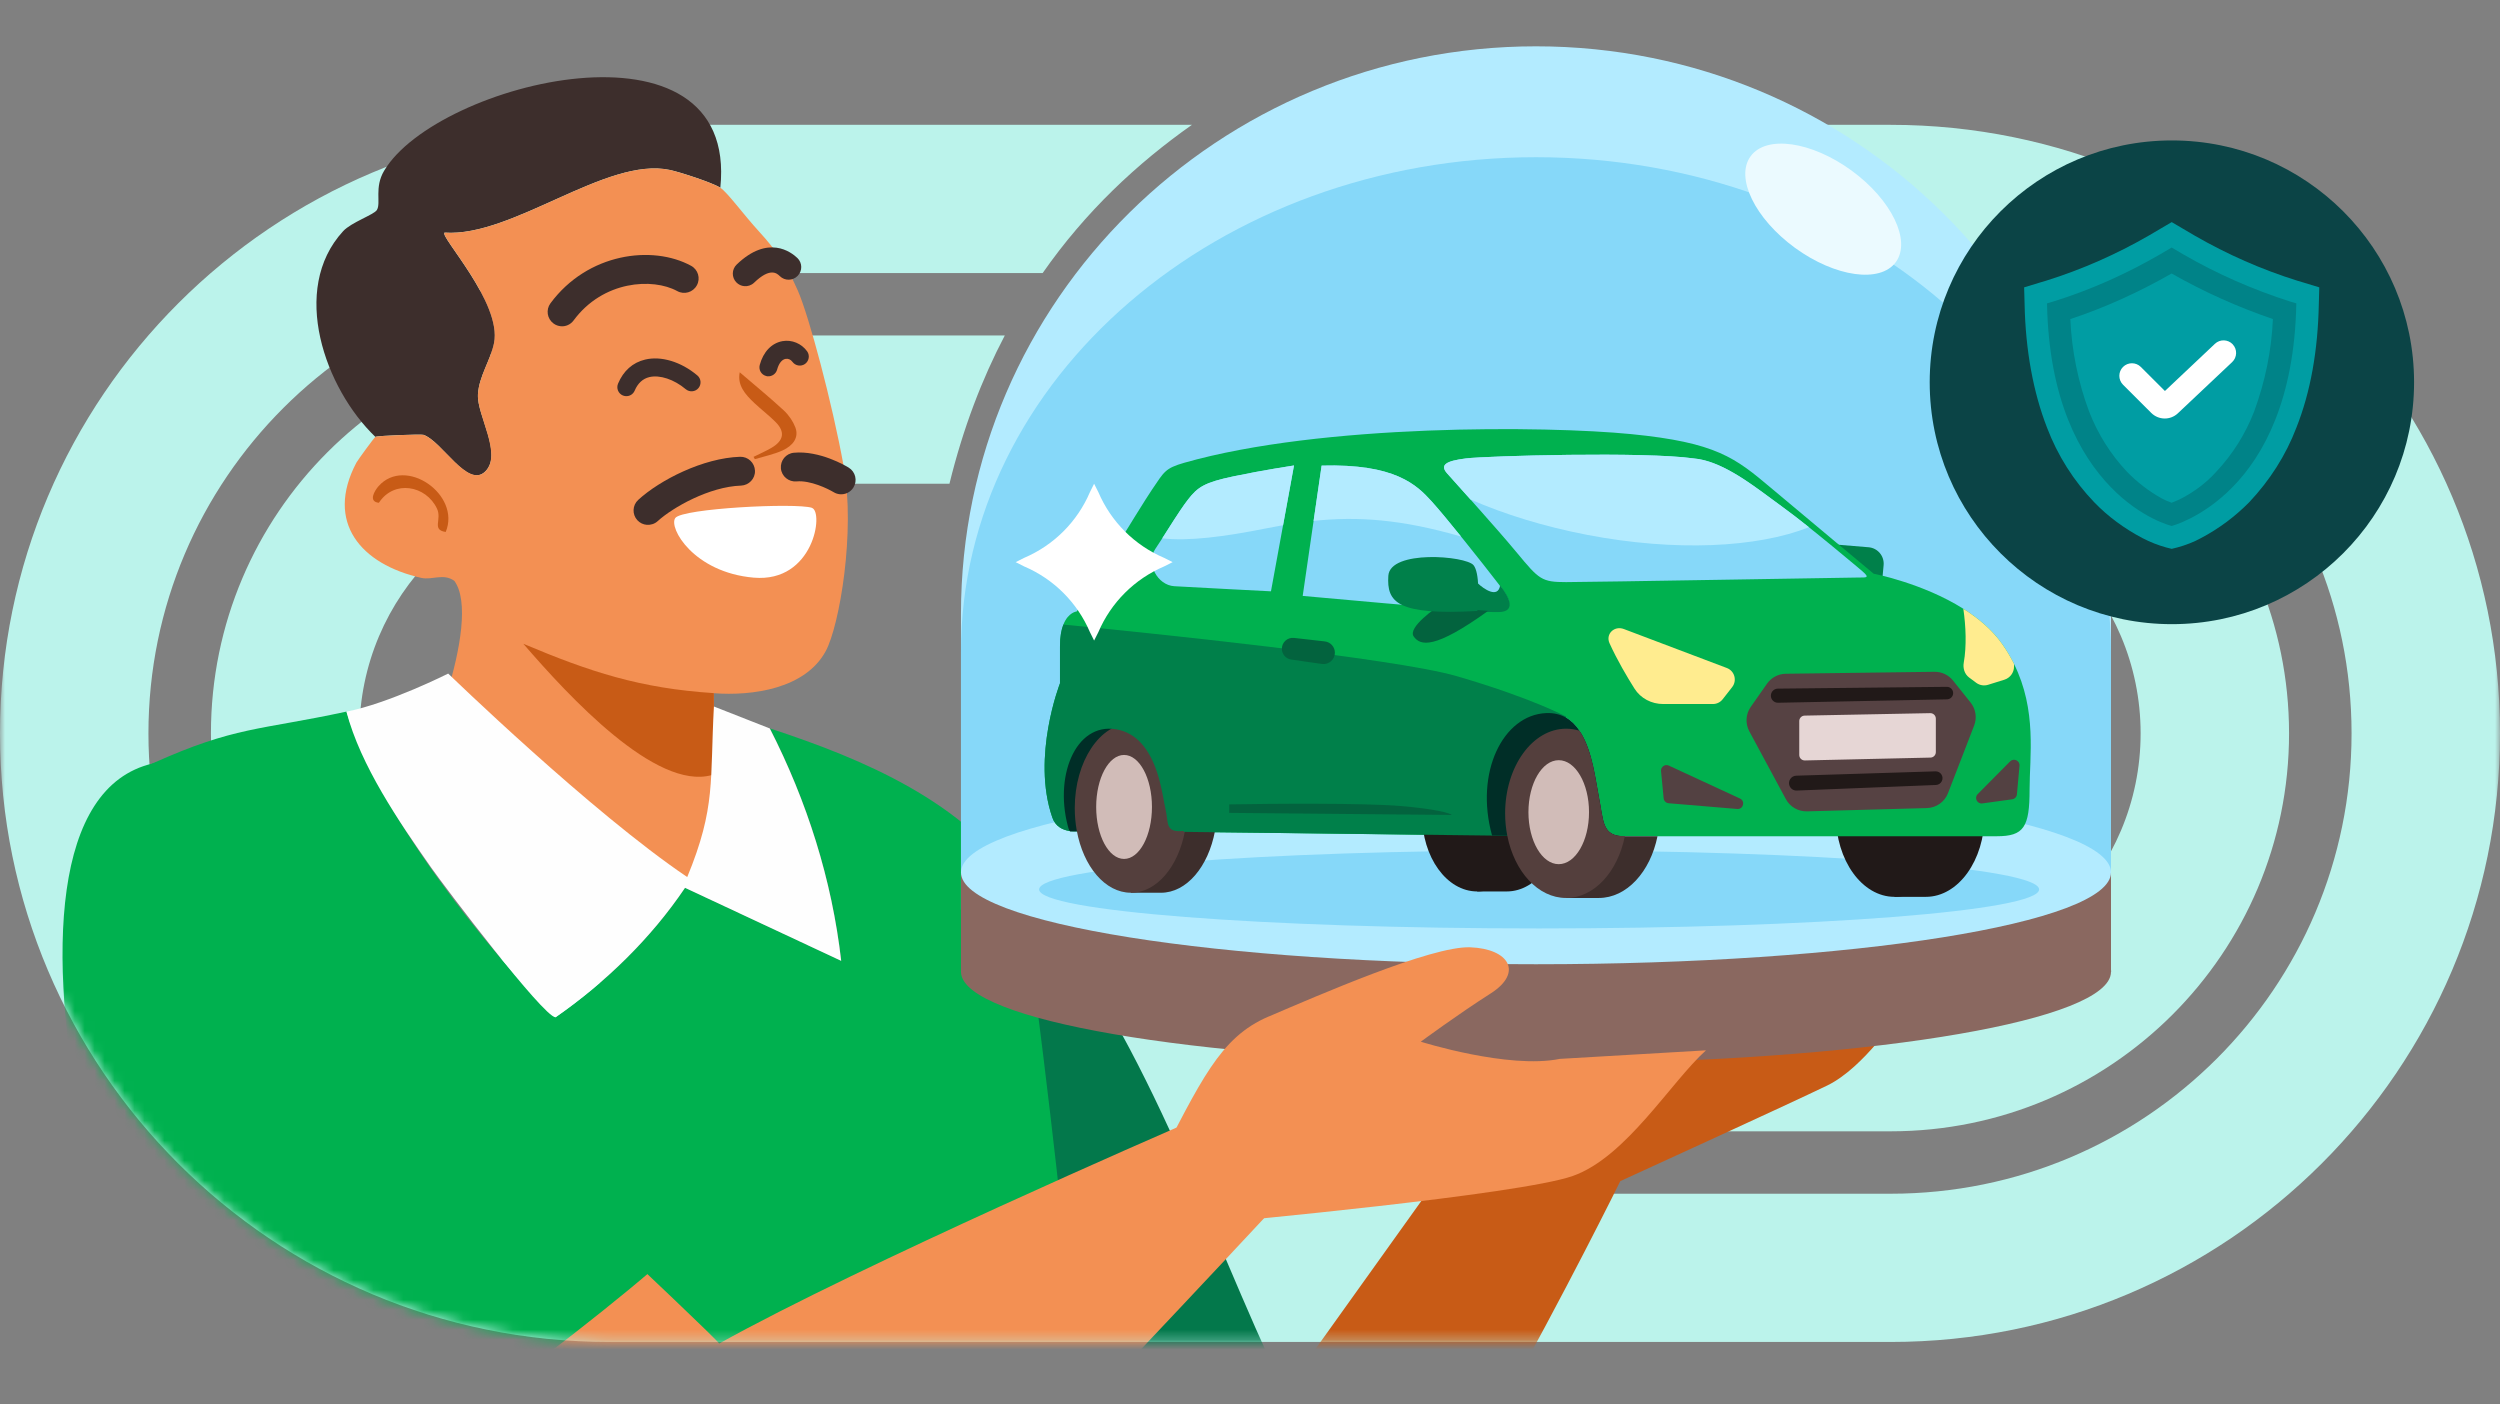 <svg width="251" height="141" viewBox="0 0 251 141" fill="none" xmlns="http://www.w3.org/2000/svg">
<rect x="0" y="0" width="251" height="141" fill="#808080" stroke="none"/>
<g clip-path="url(#clip0_5158_60752)">
<mask id="mask0_5158_60752" style="mask-type:luminance" maskUnits="userSpaceOnUse" x="0" y="0" width="251" height="141">
<path d="M251 0H0V141H251V0Z" fill="white"/>
</mask>
<g mask="url(#mask0_5158_60752)">
<path fill-rule="evenodd" clip-rule="evenodd" d="M108.56 27.416H189.819C215.378 27.416 236.097 48.108 236.097 73.633C236.097 99.158 215.378 119.85 189.819 119.85H61.181C35.623 119.85 14.903 99.158 14.903 73.633C14.903 48.108 35.623 27.416 61.181 27.416H104.682C108.993 21.232 114.17 16.404 119.67 12.533H61.181C27.392 12.533 0 39.889 0 73.633C0 107.378 27.392 134.733 61.181 134.733H189.819C223.608 134.733 251 107.378 251 73.633C251 39.889 223.608 12.533 189.819 12.533H125.39C119.268 16.262 113.411 21.028 108.56 27.416Z" fill="#BBF3EB"/>
<path fill-rule="evenodd" clip-rule="evenodd" d="M98.559 48.567H189.818C203.681 48.567 214.918 59.79 214.918 73.634C214.918 87.477 203.681 98.7 189.818 98.7H61.181C47.319 98.7 36.081 87.477 36.081 73.634C36.081 59.79 47.319 48.567 61.181 48.567H95.325C96.697 42.979 98.591 38.049 100.88 33.684H61.181C39.088 33.684 21.178 51.57 21.178 73.634C21.178 95.698 39.088 113.584 61.181 113.584H189.818C211.912 113.584 229.821 95.698 229.821 73.634C229.821 51.57 211.912 33.684 189.818 33.684H104.449C102.022 37.999 100.011 42.921 98.559 48.567Z" fill="#BBF3EB"/>
<mask id="mask1_5158_60752" style="mask-type:alpha" maskUnits="userSpaceOnUse" x="0" y="0" width="251" height="135">
<path fill-rule="evenodd" clip-rule="evenodd" d="M0 0V95.958H4.213C13.14 118.661 35.281 134.733 61.181 134.733H189.819C223.608 134.733 251 107.378 251 73.633C251 39.889 251 0 251 0H0Z" fill="white"/>
</mask>
<g mask="url(#mask1_5158_60752)">
<path d="M102.718 152.477C106.986 173.288 120.005 177.956 130.285 170.728C140.565 163.499 162.678 118.584 162.678 118.584C162.678 118.584 179.735 110.791 183.453 108.985C187.172 107.181 190.675 101.757 190.675 101.757L154.898 103.522L128.971 139.777L110.418 107.991L94.826 119.761C94.826 119.761 98.441 131.666 102.709 152.477H102.718Z" fill="#C85B16"/>
<path d="M107.504 155.658C106.643 145.432 107.002 133.773 105.561 123.387C103.992 111.833 100.441 100.31 102.558 88.978C114.989 103.363 120.874 122.743 128.996 139.777C121.9 143.848 116.764 147.698 107.512 155.658H107.504Z" fill="#03784B"/>
<path d="M106.935 198.712C112.922 195.086 111.075 152.429 102.555 88.978C96.774 80.461 86.796 76.254 77.297 73.129C81.023 80.421 83.532 88.302 84.463 96.461L68.784 89.129C65.376 94.195 60.79 98.648 55.781 102.13C48.885 95.451 37.84 81.383 34.791 71.443C25.976 73.344 23.627 72.906 15.306 76.652C-0.334 83.681 13.514 197.909 18.499 204.541C23.491 211.173 100.947 202.338 106.927 198.712H106.935Z" fill="#00B14F"/>
<path d="M8.069 112.676C7.36 128.143 11.262 152.398 18.126 160.397C24.99 168.397 32.324 164.214 52.279 147.865L8.069 112.676Z" fill="#00804A"/>
<path d="M72.328 18.854C71.572 18.353 68.283 17.28 67.256 17.065C60.878 15.697 51.458 23.833 44.633 23.355C44.092 23.697 50.407 30.393 49.602 34.441C49.252 36.198 48.097 37.757 47.986 39.602C47.866 41.685 50.518 45.582 48.718 47.34C46.919 49.097 44.379 44.286 42.515 43.658C42.284 43.578 37.897 43.737 37.69 43.864C32.633 39.022 29.074 29.065 34.449 23.212C35.261 22.322 37.554 21.558 37.841 21.081C38.271 20.373 37.562 18.823 38.566 17.145C43.837 8.246 74.2 0.723 72.32 18.862L72.328 18.854Z" fill="#3D2E2C"/>
<path d="M72.327 18.855C73.059 19.34 74.612 21.503 76.236 23.276C77.861 25.049 79.007 26.68 80.106 29.185C81.205 31.69 83.546 40.382 84.717 46.871C85.888 53.36 84.295 62.783 82.909 65.36C80.879 69.145 75.56 69.893 71.666 69.598C71.666 69.598 72.12 88.43 68.855 88.771C65.59 89.114 44.855 69.654 44.855 69.654C46.24 65.225 47.084 60.302 45.611 58.314C44.504 57.527 43.397 58.266 42.298 58.02C36.239 56.66 32.624 52.445 35.777 46.457C35.912 46.203 37.553 43.952 37.688 43.865C37.895 43.737 42.283 43.586 42.514 43.658C44.377 44.286 46.973 49.058 48.717 47.34C50.461 45.622 47.865 41.686 47.984 39.602C48.088 37.757 49.242 36.199 49.6 34.441C50.413 30.393 44.098 23.698 44.632 23.356C51.456 23.833 60.876 15.698 67.254 17.065C68.281 17.288 71.57 18.354 72.327 18.855Z" fill="#F39053"/>
<path d="M71.67 69.59C71.67 69.59 71.718 76.294 71.471 77.813C65.857 79.403 57.106 69.916 52.543 64.636C59.256 67.467 64.288 69.113 71.67 69.59Z" fill="#C85B16"/>
<path d="M44.743 53.408C43.31 53.193 44.393 52.167 43.875 51.07C42.777 48.732 39.559 48.143 38.039 50.481C36.924 50.362 37.633 49.241 37.999 48.819C40.706 45.758 46.304 49.67 44.751 53.408H44.743Z" fill="#C85B16"/>
<path d="M62.807 39.769C62.719 39.769 62.623 39.737 62.536 39.706C62.074 39.515 61.859 38.982 62.05 38.521C62.584 37.24 63.523 36.397 64.766 36.103C66.374 35.713 68.381 36.318 70.013 37.694C70.395 38.012 70.443 38.584 70.124 38.966C69.806 39.348 69.233 39.395 68.85 39.077C67.672 38.083 66.231 37.614 65.195 37.861C64.535 38.02 64.033 38.481 63.722 39.22C63.563 39.594 63.189 39.809 62.807 39.769Z" fill="#3D2E2C"/>
<path d="M77.073 37.781C77.017 37.781 76.97 37.765 76.914 37.749C76.428 37.622 76.15 37.121 76.277 36.644C76.635 35.324 77.463 34.449 78.562 34.25C79.502 34.083 80.473 34.489 81.039 35.276C81.326 35.681 81.23 36.246 80.824 36.54C80.417 36.827 79.852 36.731 79.558 36.326C79.391 36.095 79.128 35.984 78.873 36.031C78.499 36.095 78.188 36.493 78.021 37.113C77.901 37.542 77.495 37.813 77.073 37.781Z" fill="#3D2E2C"/>
<path d="M56.305 32.755C56.05 32.731 55.795 32.644 55.572 32.477C54.927 31.999 54.792 31.101 55.262 30.457C58.988 25.407 65.494 24.564 69.388 26.687C70.089 27.069 70.352 27.952 69.961 28.651C69.579 29.351 68.695 29.614 67.995 29.224C65.534 27.88 60.549 28.158 57.587 32.174C57.276 32.596 56.783 32.803 56.297 32.755H56.305Z" fill="#3D2E2C"/>
<path d="M74.733 28.731C74.438 28.707 74.152 28.58 73.929 28.35C73.443 27.849 73.459 27.046 73.961 26.56C77.114 23.53 79.423 25.296 80.061 25.908C80.562 26.393 80.578 27.197 80.084 27.698C79.599 28.199 78.794 28.215 78.292 27.721C78.014 27.451 77.345 26.807 75.713 28.381C75.442 28.644 75.075 28.763 74.725 28.731H74.733Z" fill="#3D2E2C"/>
<path d="M64.93 52.691C64.58 52.66 64.246 52.509 63.991 52.23C63.45 51.642 63.489 50.727 64.079 50.187C66.268 48.183 70.6 45.98 74.303 45.861C75.107 45.837 75.768 46.465 75.8 47.26C75.832 48.055 75.195 48.723 74.398 48.755C71.237 48.858 67.542 50.942 66.037 52.318C65.727 52.604 65.321 52.723 64.93 52.691Z" fill="#3D2E2C"/>
<path d="M84.327 49.622C84.112 49.606 83.897 49.534 83.698 49.415C83.132 49.073 81.364 48.206 79.979 48.333C79.183 48.405 78.474 47.824 78.403 47.029C78.331 46.234 78.912 45.526 79.709 45.455C82.296 45.216 84.916 46.767 85.211 46.95C85.896 47.371 86.103 48.262 85.689 48.938C85.394 49.423 84.86 49.669 84.327 49.622Z" fill="#3D2E2C"/>
<path d="M75.637 45.877C76.242 45.574 76.871 45.304 77.445 44.97C78.687 44.246 78.854 43.371 77.883 42.386C77.222 41.717 76.433 41.121 75.741 40.469C74.801 39.586 74.005 38.664 74.268 37.376C75.804 38.696 77.293 39.912 78.679 41.193C79.213 41.686 79.627 42.314 79.857 42.918C80.224 43.912 79.65 44.731 78.552 45.232C77.708 45.614 76.712 45.821 75.788 46.099C75.741 46.02 75.693 45.94 75.653 45.868L75.637 45.877Z" fill="#C85B16"/>
<path d="M81.511 50.99C82.729 51.372 81.71 58.521 75.674 57.996C69.638 57.471 67.098 52.978 67.799 52.008C68.499 51.038 79.863 50.465 81.511 50.982V50.99Z" fill="white"/>
<path d="M77.287 73.137C81.014 80.429 83.522 88.31 84.454 96.469L68.775 89.137C65.367 94.203 60.78 98.656 55.771 102.139C54.513 102.052 44.647 89.05 43.262 87.07C40.029 82.45 36.199 76.867 34.781 71.451C39.057 70.616 44.998 67.626 44.998 67.626C44.998 67.626 59.403 81.59 68.998 88.056C71.912 81.002 71.259 78.306 71.681 70.934L77.287 73.137Z" fill="#FEFEFE"/>
<path d="M154.213 4.651C186.073 4.651 211.944 30.178 211.944 61.621V91.331H96.482V61.621C96.482 30.178 122.354 4.651 154.213 4.651Z" fill="#B3EBFF"/>
<path d="M154.213 15.784C186.073 15.784 211.944 38.035 211.944 65.438V91.331H96.482V65.438C96.482 38.035 122.354 15.784 154.213 15.784Z" fill="#86D8F9"/>
<path d="M211.944 97.574C211.944 97.892 211.841 98.21 211.642 98.521C208.664 103.164 184.09 106.783 154.213 106.783C124.336 106.783 100.002 103.196 96.833 98.584C96.602 98.25 96.482 97.916 96.482 97.566C96.482 97.368 96.522 97.177 96.602 96.978C96.634 96.898 96.665 96.826 96.713 96.747C97.566 95.22 100.759 93.789 105.719 92.564C115.999 90.027 133.884 88.349 154.221 88.349C174.558 88.349 192.507 90.035 202.787 92.58C207.788 93.821 210.981 95.26 211.769 96.811C211.897 97.057 211.96 97.311 211.96 97.566L211.944 97.574Z" fill="#8A6860"/>
<path d="M211.944 87.594H96.482V97.582H211.944V87.594Z" fill="#8A6860"/>
<path d="M154.213 96.81C186.096 96.81 211.944 92.683 211.944 87.594C211.944 82.504 186.096 78.377 154.213 78.377C122.33 78.377 96.482 82.504 96.482 87.594C96.482 92.683 122.33 96.81 154.213 96.81Z" fill="#B3EBFF"/>
<path d="M175.762 15.688C174.193 17.835 176.192 21.947 180.213 24.881C184.242 27.816 188.773 28.46 190.342 26.312C191.91 24.165 189.912 20.054 185.891 17.12C181.862 14.185 177.33 13.541 175.762 15.688Z" fill="#EBFAFF"/>
<path d="M154.528 93.216C126.804 93.216 104.328 91.462 104.328 89.299C104.328 87.137 126.804 85.383 154.528 85.383C182.253 85.383 204.728 87.137 204.728 89.299C204.728 91.462 182.253 93.216 154.528 93.216Z" fill="#86D8F9"/>
<path d="M189.115 56.742C189.198 55.827 188.519 55.019 187.602 54.944L183.018 54.565L184.268 59.041L188.965 58.373L189.115 56.742Z" fill="#00804A"/>
<path d="M190.209 90.043C186.958 90.043 184.322 86.384 184.322 81.872C184.322 77.358 186.958 73.7 190.209 73.7C193.46 73.7 196.096 77.358 196.096 81.872C196.096 86.384 193.46 90.043 190.209 90.043Z" fill="#211918"/>
<path d="M187.473 81.872C187.473 84.776 188.565 87.326 190.21 88.775V90.043H193.359C196.611 90.043 199.248 86.384 199.248 81.872C199.248 77.359 196.611 73.7 193.359 73.7C190.107 73.7 187.473 77.359 187.473 81.872Z" fill="#211918"/>
<path d="M105.649 82.066C105.954 82.977 106.68 83.319 107.352 83.429C108.076 83.549 108.738 83.398 108.738 83.398L118.867 83.519L149.799 83.892C148.038 77.524 150.908 71.789 155.216 71.594C156.778 71.524 157.836 72.267 158.576 73.365C158.616 73.424 158.654 73.483 158.69 73.544C159.893 75.477 160.196 78.366 160.512 79.936C161.024 82.478 160.798 83.959 163.129 83.959H200.471C203.208 83.959 203.77 83.046 203.77 79.262C203.77 75.943 204.526 71.33 202.203 66.651C201.877 65.995 201.491 65.338 201.033 64.682C200.028 63.245 198.626 62.067 197.112 61.115C193.018 58.537 188.118 57.603 188.118 57.603C188.118 57.603 181.381 51.995 177.801 48.982C174.222 45.968 172.326 44.426 163.764 43.584C155.2 42.744 132.706 42.533 118.914 46.458C116.966 47.013 116.879 47.37 115.686 49.121C114.492 50.874 108.107 61.388 108.107 61.388C108.107 61.388 107.256 61.458 106.764 62.706C106.562 63.215 106.422 63.919 106.422 64.893V68.607C106.422 68.607 103.544 75.967 105.649 82.066Z" fill="#00B14F"/>
<path d="M149.804 83.892L151.336 83.91L154.62 83.95L155.347 83.959H163.134C160.803 83.959 161.029 82.478 160.517 79.936C160.201 78.366 159.898 75.477 158.695 73.544C158.659 73.483 158.62 73.424 158.58 73.365C157.841 72.267 156.783 71.524 155.221 71.594C150.913 71.789 148.043 77.524 149.804 83.892Z" fill="#00B14F"/>
<path d="M148.312 89.502C145.254 89.502 142.775 86.063 142.775 81.82C142.775 77.577 145.254 74.138 148.312 74.138C151.37 74.138 153.848 77.577 153.848 81.82C153.848 86.063 151.37 89.502 148.312 89.502Z" fill="#211918"/>
<path d="M145.74 81.82C145.74 84.551 146.767 86.95 148.314 88.311V89.502H151.276C154.333 89.502 156.812 86.062 156.812 81.82C156.812 77.578 154.333 74.138 151.276 74.138C148.218 74.138 145.74 77.578 145.74 81.82Z" fill="#211918"/>
<path d="M186.997 57.366C187.768 58.033 187.357 57.982 186.637 57.982C185.917 57.982 159.692 58.444 157.237 58.444C154.784 58.444 154.526 58.187 152.317 55.519C150.108 52.85 145.996 48.335 145.278 47.514C144.559 46.693 145.123 46.282 147.179 46.026C149.234 45.77 165.152 45.324 170.044 46.026C173.126 46.282 176.465 49.105 179.034 50.951C181.603 52.797 186.999 57.365 186.999 57.365L186.997 57.366Z" fill="#86D8F9"/>
<path fill-rule="evenodd" clip-rule="evenodd" d="M127.605 59.368C127.605 59.368 119.589 58.958 117.894 58.855C116.198 58.752 115.018 56.547 115.994 55.11C116.353 54.58 116.766 53.931 117.191 53.262C117.627 52.576 118.078 51.867 118.5 51.242C118.781 50.825 119.05 50.443 119.294 50.132C120.258 48.901 120.926 48.439 123.855 47.823C126.783 47.208 129.917 46.733 129.917 46.733L128.204 56.098L127.605 59.368ZM132.691 46.747V46.745L132.69 46.747H132.691ZM130.791 59.83L132.691 46.747C140.089 46.542 142.246 48.697 143.737 50.339C145.226 51.981 148.772 56.445 150.468 58.651C152.163 60.856 151.803 61.473 149.338 61.389C146.873 61.304 130.791 59.83 130.791 59.83Z" fill="#86D8F9"/>
<path d="M111.008 83.479H107.429L106.355 82.049L105.639 78.117L108.98 72.159L116.258 72.635L111.008 83.479Z" fill="#002E27"/>
<path d="M198.205 72.843C198.505 72.066 198.371 71.189 197.85 70.538L196.086 68.33C195.635 67.764 194.947 67.439 194.222 67.448L179.299 67.644C178.545 67.654 177.841 68.025 177.408 68.642L175.775 70.971C175.268 71.696 175.212 72.645 175.631 73.425L179.298 80.229C179.717 81.007 180.541 81.484 181.426 81.46L193.456 81.131C194.402 81.105 195.239 80.515 195.58 79.633L198.205 72.843Z" fill="#564243"/>
<path d="M197.162 66.524C197.062 67.081 197.236 67.668 197.685 68.011C197.969 68.227 198.221 68.413 198.425 68.562C198.768 68.811 199.208 68.878 199.612 68.751L201.24 68.243C201.816 68.063 202.208 67.53 202.208 66.927V66.65C201.882 65.995 201.496 65.338 201.038 64.682C200.033 63.245 198.63 62.067 197.117 61.115C197.377 62.864 197.454 64.891 197.162 66.524Z" fill="#FFEC8F"/>
<path d="M150.611 58.784C150.395 60.1 149.009 59.171 148.343 58.541L147.371 61.292C147.839 61.355 149.116 61.475 150.476 61.453C152.177 61.426 151.637 60.051 150.611 58.784Z" fill="#00804A"/>
<path d="M173.908 68.988C174.423 68.329 174.155 67.361 173.372 67.066C171.13 66.219 166.864 64.608 163.034 63.154C162.08 62.791 161.175 63.653 161.596 64.581C162.363 66.274 163.363 67.964 164.102 69.135C164.724 70.12 165.818 70.684 166.984 70.684H171.976C172.358 70.684 172.72 70.509 172.955 70.207L173.908 68.988Z" fill="#FFEC8F"/>
<path d="M202.759 76.881C202.805 76.366 202.181 76.076 201.817 76.443L198.56 79.729C198.188 80.104 198.505 80.736 199.028 80.663L202.025 80.249C202.279 80.214 202.476 80.008 202.499 79.752L202.759 76.881Z" fill="#534142"/>
<path d="M174.417 81.221C175.032 81.273 175.254 80.432 174.695 80.172L167.55 76.865C167.163 76.686 166.728 76.994 166.768 77.417L167.03 80.15C167.055 80.414 167.267 80.624 167.533 80.646L174.417 81.221Z" fill="#534142"/>
<path d="M110.922 81.134C110.922 81.927 110.994 82.696 111.13 83.425C111.509 85.47 112.381 87.203 113.541 88.313V89.632H116.557C119.141 89.632 121.319 87.01 121.985 83.433H118.966C116.82 83.433 117.028 81.952 116.557 79.41C116.267 77.841 115.987 74.952 114.88 73.019C112.586 74.096 110.922 77.323 110.922 81.134Z" fill="#3D2E2C"/>
<path d="M107.906 81.133C107.906 81.913 107.976 82.668 108.106 83.385C108.76 86.985 110.946 89.631 113.541 89.631C116.137 89.631 118.303 87.009 118.969 83.433H118.966C116.82 83.433 117.684 81.731 117.213 79.189C116.922 77.62 115.987 74.951 114.88 73.018C114.846 72.957 114.811 72.898 114.774 72.839C114.378 72.705 113.966 72.635 113.541 72.635C110.429 72.635 107.906 76.441 107.906 81.133Z" fill="#543F3D"/>
<path d="M112.856 86.237C111.31 86.237 110.057 83.901 110.057 81.017C110.057 78.134 111.31 75.797 112.856 75.797C114.403 75.797 115.656 78.134 115.656 81.017C115.656 83.901 114.403 86.237 112.856 86.237Z" fill="#D1BCB8"/>
<path d="M105.649 82.066C105.954 82.976 106.68 83.319 107.352 83.429C105.709 78.093 107.939 72.524 112.052 73.22C113.101 73.398 113.914 73.906 114.55 74.589C114.647 74.694 114.739 74.803 114.828 74.915C116.439 76.943 116.754 80.124 117.001 81.156C117.35 82.618 116.93 83.614 118.813 83.429C118.831 83.46 118.849 83.489 118.867 83.519L119.224 83.523L122.24 83.56L149.799 83.892L155.342 83.958H155.944L157.231 71.946C157.231 71.946 153.787 70.075 146.247 67.884C140.018 66.073 115.204 63.534 106.764 62.706C106.562 63.215 106.422 63.919 106.422 64.893V68.607C106.422 68.607 103.544 75.967 105.649 82.066Z" fill="#00804A"/>
<path d="M145.773 81.821L123.41 81.613L123.418 80.761C127.601 80.686 136.889 80.613 140.574 80.92C144.259 81.227 145.575 81.649 145.773 81.821Z" fill="#03633E"/>
<path d="M154.393 81.659C154.393 82.452 154.472 83.221 154.619 83.95C155.03 85.995 155.978 87.727 157.239 88.838V90.157H160.515C163.323 90.157 165.689 87.534 166.413 83.958H163.132C160.801 83.958 161.027 82.477 160.515 79.935C160.199 78.366 159.896 75.477 158.693 73.543C156.201 74.621 154.393 77.848 154.393 81.659Z" fill="#3D2E2C"/>
<path d="M149.804 83.892L151.336 83.91L154.62 83.95L155.347 83.959H163.134C160.803 83.959 161.029 82.478 160.517 79.936C160.201 78.366 159.898 75.477 158.695 73.544C158.659 73.483 158.62 73.424 158.58 73.365C157.841 72.267 156.783 71.524 155.221 71.594C150.913 71.789 148.043 77.524 149.804 83.892Z" fill="#002E27"/>
<path d="M151.115 81.659C151.115 82.439 151.191 83.194 151.333 83.911C152.044 87.511 154.417 90.157 157.237 90.157C160.058 90.157 162.411 87.535 163.134 83.958H163.131C160.8 83.958 161.026 82.477 160.514 79.935C160.198 78.366 159.895 75.477 158.692 73.544C158.655 73.483 158.618 73.424 158.577 73.365C158.147 73.231 157.699 73.161 157.237 73.161C153.857 73.161 151.115 76.966 151.115 81.659Z" fill="#543F3D"/>
<path d="M156.496 86.763C154.817 86.763 153.455 84.426 153.455 81.543C153.455 78.66 154.817 76.323 156.496 76.323C158.176 76.323 159.538 78.66 159.538 81.543C159.538 84.426 158.176 86.763 156.496 86.763Z" fill="#D1BCB8"/>
<path d="M134.023 65.531C134.023 64.951 133.587 64.463 133.009 64.397L129.919 64.047C129.269 63.973 128.699 64.481 128.699 65.135C128.699 65.68 129.099 66.142 129.64 66.219L132.717 66.661C133.406 66.76 134.023 66.227 134.023 65.531Z" fill="#03633E"/>
<path d="M196.097 69.586C196.097 69.237 195.81 68.954 195.461 68.958L178.497 69.138C178.108 69.142 177.795 69.458 177.795 69.847C177.795 70.244 178.121 70.564 178.519 70.556L195.48 70.215C195.822 70.208 196.097 69.928 196.097 69.586Z" fill="#211918"/>
<path d="M194.958 78.432C195.188 77.968 194.84 77.427 194.322 77.443L180.341 77.879C179.821 77.895 179.476 78.424 179.67 78.906C179.789 79.198 180.078 79.386 180.394 79.372L194.371 78.812C194.621 78.802 194.846 78.656 194.958 78.432Z" fill="#211918"/>
<path d="M193.795 71.6C194.104 71.594 194.358 71.842 194.358 72.151V75.512C194.358 75.811 194.119 76.056 193.819 76.062L181.209 76.349C180.899 76.356 180.645 76.107 180.645 75.798V72.398C180.645 72.098 180.885 71.853 181.186 71.847L193.795 71.6Z" fill="#E6D6D5"/>
<path d="M149.415 61.33C144.003 65.224 142.607 64.838 141.939 63.91C141.271 62.981 144.327 60.929 144.327 60.929L149.415 61.33Z" fill="#03633E"/>
<path fill-rule="evenodd" clip-rule="evenodd" d="M147.634 50.146C151.044 51.632 155.014 52.865 159.319 53.694C168.22 55.408 176.438 54.985 181.616 52.934C180.656 52.169 179.739 51.458 179.034 50.951C178.659 50.682 178.269 50.392 177.865 50.092C175.497 48.336 172.677 46.245 170.044 46.026C165.152 45.324 149.234 45.77 147.179 46.026C145.123 46.282 144.559 46.693 145.278 47.514C145.449 47.709 145.814 48.115 146.299 48.656C146.68 49.081 147.138 49.59 147.634 50.146Z" fill="#B3EBFF"/>
<path fill-rule="evenodd" clip-rule="evenodd" d="M128.819 52.731C128.272 52.827 127.718 52.931 127.157 53.043C122.85 53.903 119.327 54.348 116.688 54.052C116.851 53.796 117.02 53.531 117.191 53.262C117.627 52.576 118.077 51.867 118.499 51.242C118.781 50.825 119.05 50.443 119.294 50.132C120.258 48.901 120.926 48.439 123.855 47.823C126.782 47.208 129.917 46.733 129.917 46.733L128.819 52.731ZM131.885 52.298L132.691 46.747H132.69L132.691 46.745V46.747C140.089 46.542 142.246 48.697 143.737 50.339C144.417 51.088 145.525 52.426 146.69 53.868C140.713 52.134 136.304 51.832 131.885 52.298Z" fill="#B3EBFF"/>
<path d="M147.942 56.744C148.562 57.499 148.458 60.123 148.329 61.34C140.237 61.8 139.22 60.446 139.389 57.808C139.56 55.171 147.167 55.8 147.942 56.744Z" fill="#00804A"/>
<path d="M101.973 56.439L102.824 56.869C105.795 58.133 108.16 60.495 109.426 63.461L109.848 64.312L110.278 63.461C111.544 60.495 113.909 58.133 116.879 56.869L117.732 56.439L116.879 56.01C113.909 54.745 111.544 52.383 110.278 49.417L109.848 48.566L109.426 49.417C108.16 52.383 105.795 54.745 102.824 56.01L101.973 56.439Z" fill="white"/>
<path d="M218.058 62.666C231.488 62.666 242.373 51.795 242.373 38.383C242.373 24.971 231.488 14.1 218.058 14.1C204.628 14.1 193.742 24.971 193.742 38.383C193.742 51.795 204.628 62.666 218.058 62.666Z" fill="#0B4446"/>
<path d="M218.04 22.299L216.89 22.976L215.739 23.652C212.472 25.536 209.021 27.059 205.431 28.181L204.833 28.359L203.223 28.851L203.269 30.512C203.361 35.18 204.143 39.394 205.523 42.939C206.582 45.723 208.192 48.276 210.263 50.43C211.644 51.867 213.3 53.075 215.095 54.021C215.877 54.428 216.659 54.736 217.487 54.966L218.04 55.104L218.592 54.966C219.42 54.743 220.248 54.428 220.985 54.021C222.779 53.075 224.39 51.867 225.816 50.43C227.887 48.23 229.498 45.716 230.556 42.939C231.983 39.348 232.718 35.18 232.81 30.512L232.856 28.851L231.246 28.359L230.648 28.181C227.058 27.059 223.608 25.536 220.34 23.652L219.19 22.976L218.04 22.299Z" fill="#009DA3"/>
<path d="M218.036 24.853L219.186 25.529C222.591 27.505 226.181 29.074 229.954 30.282L230.552 30.459C230.368 40.149 227.239 45.762 224.155 48.9C221.073 52.038 218.036 52.806 218.036 52.806C218.036 52.806 214.999 52.09 211.916 48.9C208.833 45.716 205.704 40.149 205.52 30.459L206.118 30.282C209.891 29.114 213.48 27.499 216.885 25.529L218.036 24.853Z" fill="#008388"/>
<path d="M207.861 32.035C207.999 35.219 208.643 38.363 209.748 41.324C210.622 43.569 211.91 45.63 213.567 47.383C214.579 48.414 215.729 49.313 217.018 50.029C217.34 50.206 217.662 50.344 218.031 50.475C218.352 50.337 218.721 50.206 219.043 50.029C220.331 49.353 221.527 48.46 222.494 47.383C224.15 45.63 225.439 43.569 226.313 41.324C227.417 38.317 228.061 35.225 228.199 32.035C224.656 30.82 221.251 29.297 218.031 27.459C214.809 29.297 211.404 30.866 207.861 32.035Z" fill="#009DA3"/>
<path fill-rule="evenodd" clip-rule="evenodd" d="M224.162 34.569C224.642 35.074 224.615 35.875 224.109 36.354L218.659 41.494C217.903 42.21 216.72 42.19 215.984 41.455L213.151 38.626C212.658 38.133 212.658 37.332 213.151 36.84C213.644 36.348 214.446 36.348 214.939 36.84L217.358 39.256L222.38 34.516C222.886 34.037 223.688 34.063 224.168 34.569H224.162Z" fill="white"/>
<path d="M126.917 122.305C126.917 122.305 103.625 147.323 91.211 159.697C81.329 169.542 65.809 176.285 47.431 159.522C32.612 146.003 15.301 130.504 15.301 130.504L44.214 107.839C45.377 109.565 71.575 133.955 72.204 134.893C86.329 127.013 118.126 113.208 118.126 113.208L126.917 122.313V122.305Z" fill="#F39053"/>
<path d="M127.372 102.058C122.42 104.165 120.564 108.587 116.025 117.224L122.834 122.702C122.834 122.702 152.551 119.967 157.91 118.066C163.277 116.174 167.768 108.611 171.28 105.454L156.604 106.312C151.444 107.362 142.646 104.587 142.646 104.587C142.646 104.587 146.356 101.851 149.66 99.744C152.965 97.637 151.5 95.251 147.598 95.108C143.697 94.973 132.325 99.951 127.38 102.058H127.372Z" fill="#F39053"/>
<path d="M15.301 76.659C34.069 70.591 67.8 125.486 67.8 125.486C55.975 136.063 36.395 149.271 25.979 157.772C13.031 143.665 -4.75 81.359 15.309 76.659H15.301Z" fill="#00B14F"/>
</g>
</g>
</g>
<defs>
<clipPath id="clip0_5158_60752">
<rect width="251" height="141" fill="white"/>
</clipPath>
</defs>
</svg>

